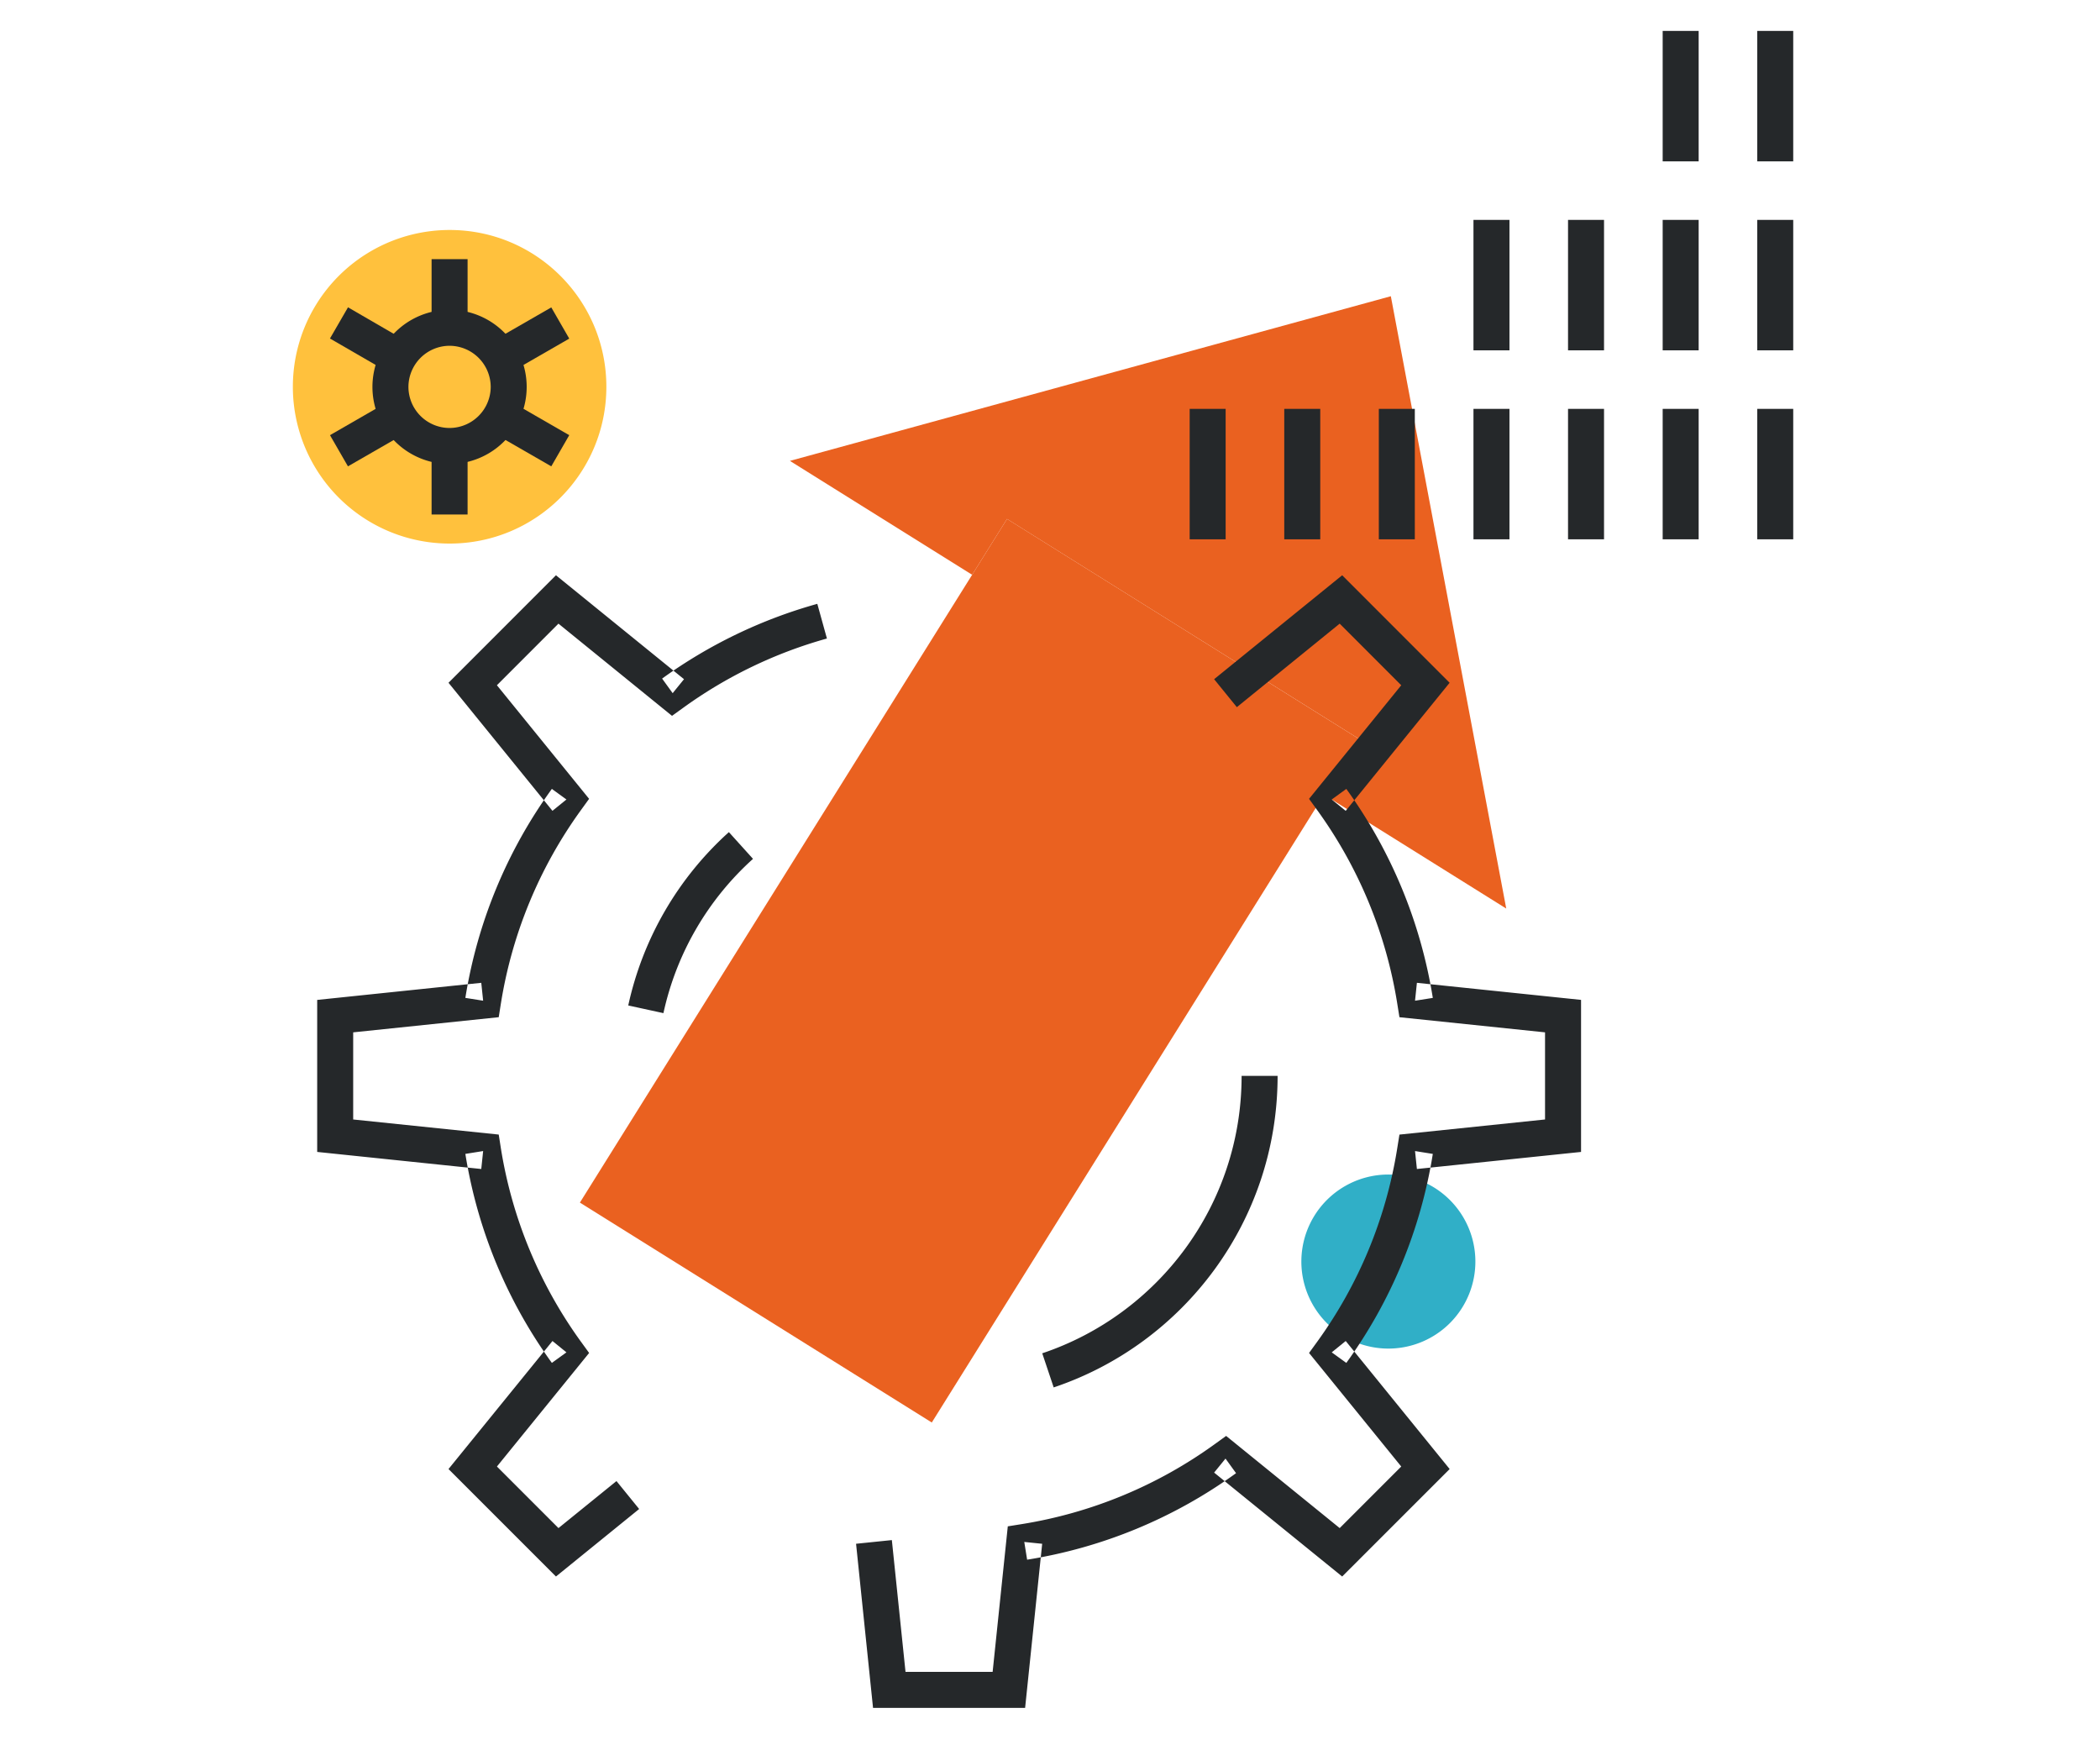<svg width="120" height="100" viewBox="0 0 120 100" fill="none" xmlns="http://www.w3.org/2000/svg"><path fill-rule="evenodd" clip-rule="evenodd" d="m79.476 16.923 6.595 34.986-10.413-6.506 1.993-3.19L57.543 29.65l-1.993 3.189-10.412-6.507 34.338-9.408" fill="#EA6120"/><path fill-rule="evenodd" clip-rule="evenodd" d="M77.65 42.214 57.544 29.649l-24.407 39.06 20.108 12.564 24.407-39.06Z" fill="#EA6120"/><path fill-rule="evenodd" clip-rule="evenodd" d="M84.307 72.007a4.972 4.972 0 1 1-9.943 0 4.972 4.972 0 0 1 9.943 0" fill="#30AFC7"/><path fill-rule="evenodd" clip-rule="evenodd" d="M34.649 22.098c0 4.95-4.01 8.958-8.954 8.958a8.957 8.957 0 0 1-8.96-8.958 8.958 8.958 0 0 1 8.96-8.958c4.945 0 8.954 4.009 8.954 8.958" fill="#FFC13D"/><path fill-rule="evenodd" clip-rule="evenodd" d="m48.918 88.202.97 9.376h8.69l.975-9.376-1.023-.105.163 1.014a27.807 27.807 0 0 0 11.939-4.943l-.603-.833-.65.8 7.317 5.937 6.142-6.14-5.94-7.315-.799.648.833.603a27.8 27.8 0 0 0 4.943-11.941l-1.016-.163.107 1.025 9.38-.975v-8.687l-9.38-.975-.107 1.022 1.016-.16a27.84 27.84 0 0 0-4.943-11.941l-.833.605.798.648 5.939-7.317-6.14-6.142-7.317 5.938 1.298 1.598 5.877-4.772 3.517 3.52-5.268 6.49.463.64a25.74 25.74 0 0 1 4.577 11.056l.125.78 8.32.865v4.978l-8.32.864-.125.778a25.696 25.696 0 0 1-4.577 11.06l-.463.638 5.268 6.488-3.517 3.517-6.49-5.266-.64.463a25.772 25.772 0 0 1-11.056 4.579l-.78.125-.866 8.315h-4.978l-.781-7.53-2.045.21M46.703 34.5a27.945 27.945 0 0 0-8.868 4.27l.603.833.648-.798-7.317-5.938-6.14 6.142 5.94 7.316.799-.647-.833-.605a27.79 27.79 0 0 0-4.943 11.94l1.016.161-.107-1.022-9.376.977v8.685l9.376.975.107-1.025-1.016.163a27.79 27.79 0 0 0 4.943 11.94l.833-.602-.798-.648-5.941 7.315 6.14 6.14 4.754-3.857-1.296-1.596-3.314 2.686-3.517-3.517 5.268-6.488-.463-.638a25.774 25.774 0 0 1-4.58-11.06l-.122-.78-8.317-.862v-4.978l8.317-.866.123-.78A25.767 25.767 0 0 1 33.2 46.28l.463-.64-5.268-6.49 3.517-3.519 6.488 5.268.64-.46a25.835 25.835 0 0 1 8.213-3.958l-.549-1.981" fill="#25282A"/><path fill-rule="evenodd" clip-rule="evenodd" d="M60.211 79.268c7.44-2.495 12.793-9.522 12.795-17.799h-2.057c.002 7.372-4.77 13.628-11.392 15.85l.654 1.95M41.65 47.543a18.674 18.674 0 0 0-5.75 9.903l2.01.438a16.62 16.62 0 0 1 5.119-8.814l-1.378-1.527M29.07 22.102h-1.029a2.358 2.358 0 0 1-2.35 2.35 2.353 2.353 0 0 1-2.352-2.346 2.357 2.357 0 0 1 2.351-2.35 2.359 2.359 0 0 1 2.351 2.346h2.055a4.408 4.408 0 0 0-4.406-4.404 4.411 4.411 0 0 0-4.408 4.408 4.407 4.407 0 0 0 8.814-.004H29.07" fill="#25282A"/><path fill-rule="evenodd" clip-rule="evenodd" d="M24.662 18.005h2.057v-3.199h-2.057v3.199Zm0 11.389h2.057v-3.186h-2.057v3.186Zm-2.008-10.231-2.768-1.605-1.031 1.782 2.769 1.602m10.904 3.921-2.769-1.596-1.026 1.783 2.769 1.594m-9.876-3.377-2.77 1.596 1.027 1.781 2.77-1.594m8.849-7.487-2.77 1.594 1.027 1.783 2.77-1.594M67.98 30.812h2.057v-7.453h-2.056v7.453Zm5.406 0h2.057v-7.453h-2.057v7.453Zm5.404 0h2.057v-7.453H78.79v7.453Zm5.408 0h2.057v-7.453h-2.057v7.453Zm5.404 0h2.057v-7.453h-2.057v7.453Zm5.408 0h2.056v-7.453H95.01v7.453Zm5.403 0h2.057v-7.453h-2.057v7.453ZM84.198 20.017h2.057v-7.453h-2.057v7.453Zm5.404 0h2.057v-7.453h-2.057v7.453Zm5.408 0h2.056v-7.453H95.01v7.453Zm5.403 0h2.057v-7.453h-2.057v7.453ZM95.01 9.22h2.056V1.766H95.01v7.452Zm5.403 0h2.057V1.766h-2.057v7.452Z" fill="#25282A"/></svg>